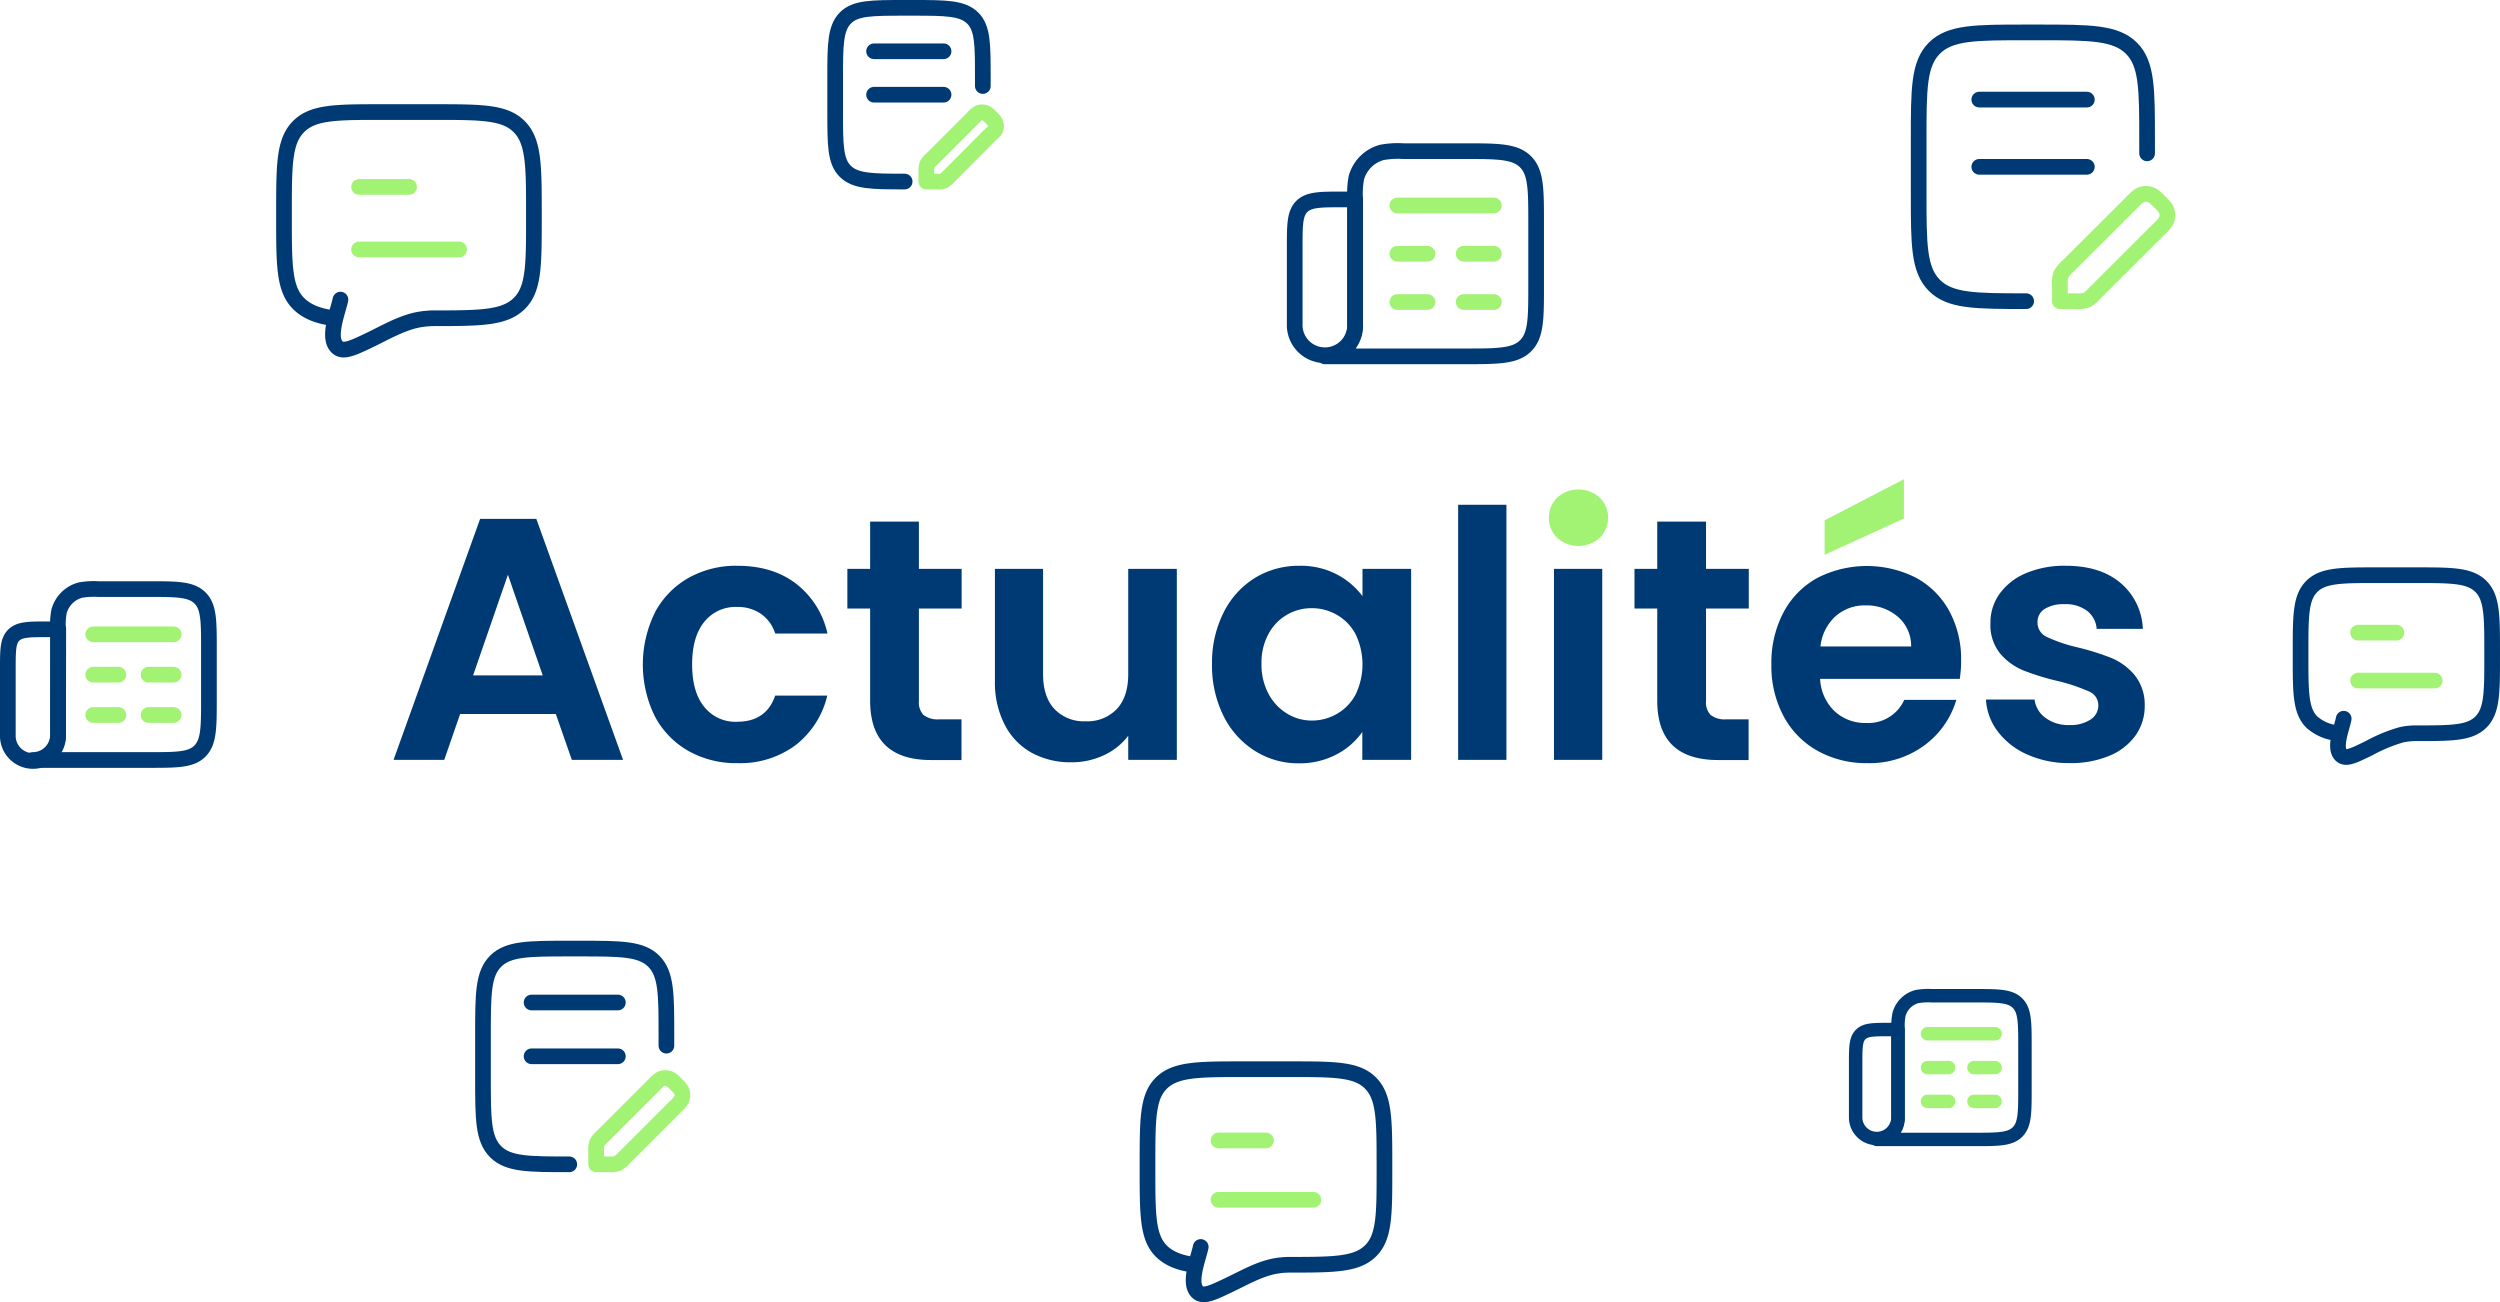<svg xmlns="http://www.w3.org/2000/svg" viewBox="0 0 557.73 290.56"><defs><style>.cls-1,.cls-2,.cls-5,.cls-6{fill:none;stroke-linecap:round;stroke-linejoin:round;}.cls-1,.cls-6{stroke:#003a75;}.cls-1,.cls-2{stroke-width:3.5px;}.cls-2,.cls-5{stroke:#a2f274;}.cls-3{fill:#003a75;}.cls-4{fill:#a2f274;}.cls-5,.cls-6{stroke-width:3px;}</style></defs><g id="Layer_2" data-name="Layer 2"><g id="Layer_1-2" data-name="Layer 1"><path class="cls-1" d="M219.26,19.19V17.25c0-7.3,0-11-2.27-13.23s-5.92-2.27-13.23-2.27h-1.94c-7.31,0-11,0-13.23,2.27s-2.27,5.93-2.27,13.23V25c0,7.3,0,11,2.27,13.23s5.92,2.27,13.23,2.27"></path><path class="cls-1" d="M195,11.44h15.5M195,21.13h15.5"></path><path class="cls-2" d="M206.66,38.24v2.27h2.28a4.11,4.11,0,0,0,1.55-.15,4.27,4.27,0,0,0,1.19-1L221,30A5,5,0,0,0,222,29a2,2,0,0,0,0-1.73,5,5,0,0,0-.94-1.08,4.65,4.65,0,0,0-1.08-.93,1.93,1.93,0,0,0-1.72,0,4.65,4.65,0,0,0-1.08.93h0l-9.35,9.35a4.14,4.14,0,0,0-1,1.2A4.08,4.08,0,0,0,206.66,38.24Z"></path><path class="cls-1" d="M479,34.21v-3c0-11.31,0-17-3.51-20.47s-9.17-3.51-20.47-3.51h-3c-11.3,0-16.95,0-20.47,3.51s-3.51,9.16-3.51,20.47v12c0,11.3,0,16.95,3.51,20.46s9.17,3.52,20.47,3.52"></path><path class="cls-1" d="M441.56,22.22h24m-24,15h24"></path><path class="cls-2" d="M459.55,63.67v3.52h3.51a6.41,6.41,0,0,0,2.4-.23,6.6,6.6,0,0,0,1.85-1.53L481.77,51a7.48,7.48,0,0,0,1.44-1.67,3,3,0,0,0,0-2.67A7.48,7.48,0,0,0,481.77,45a7.77,7.77,0,0,0-1.67-1.44,3,3,0,0,0-2.67,0A7.77,7.77,0,0,0,475.76,45h0L461.3,59.42a6.61,6.61,0,0,0-1.53,1.86A6.59,6.59,0,0,0,459.55,63.67Z"></path><path class="cls-1" d="M148.67,233.28v-2.41c0-9.07,0-13.61-2.82-16.43s-7.36-2.82-16.43-2.82H127c-9.07,0-13.61,0-16.43,2.82s-2.82,7.36-2.82,16.43v9.63c0,9.07,0,13.61,2.82,16.43s7.36,2.82,16.43,2.82"></path><path class="cls-1" d="M118.59,223.65h19.25m-19.25,12h19.25"></path><path class="cls-2" d="M133,256.92v2.83h2.82a4.94,4.94,0,0,0,1.92-.19,5.11,5.11,0,0,0,1.49-1.23l11.61-11.6a6.54,6.54,0,0,0,1.16-1.34,2.44,2.44,0,0,0,0-2.14,6,6,0,0,0-1.16-1.34,5.94,5.94,0,0,0-1.34-1.16,2.37,2.37,0,0,0-2.14,0,5.53,5.53,0,0,0-1.34,1.16h0l-11.61,11.61a5,5,0,0,0-1.23,1.48A5.25,5.25,0,0,0,133,256.92Z"></path><path class="cls-3" d="M124,159.29H102.65l-3.54,10.23H87.8l19.31-53.76h12.54L139,169.52H127.57Zm-2.92-8.61-7.77-22.46-7.77,22.46Z"></path><path class="cls-3" d="M146.1,136.64a19.25,19.25,0,0,1,7.46-7.69,21.59,21.59,0,0,1,10.92-2.73q7.92,0,13.12,4a19.26,19.26,0,0,1,7,11.11H172.94a8.47,8.47,0,0,0-3.11-4.34,9.05,9.05,0,0,0-5.42-1.58,8.88,8.88,0,0,0-7.31,3.35q-2.7,3.34-2.69,9.49t2.69,9.43a8.87,8.87,0,0,0,7.31,3.34q6.53,0,8.53-5.84h11.62a19.72,19.72,0,0,1-7,11,20.69,20.69,0,0,1-13.08,4.07,21.59,21.59,0,0,1-10.92-2.73,19.25,19.25,0,0,1-7.46-7.69,26.25,26.25,0,0,1,0-23.15Z"></path><path class="cls-3" d="M205,135.76v20.61a4.08,4.08,0,0,0,1,3.11,5.12,5.12,0,0,0,3.5,1h5v9.08h-6.77q-13.6,0-13.61-13.23V135.76h-5.08v-8.85h5.08V116.37H205v10.54h9.53v8.85Z"></path><path class="cls-3" d="M262.54,126.91v42.61H251.7v-5.38a14.29,14.29,0,0,1-5.42,4.34,16.87,16.87,0,0,1-7.27,1.58,18.07,18.07,0,0,1-8.85-2.12,14.87,14.87,0,0,1-6-6.23,20.46,20.46,0,0,1-2.2-9.8v-25H232.7v23.46c0,3.38.85,6,2.54,7.8a9,9,0,0,0,6.92,2.74,9.06,9.06,0,0,0,7-2.74c1.69-1.81,2.54-4.42,2.54-7.8V126.91Z"></path><path class="cls-3" d="M273,136.6a18.94,18.94,0,0,1,7-7.69,18.68,18.68,0,0,1,9.89-2.69,17.37,17.37,0,0,1,8.34,1.92,17,17,0,0,1,5.73,4.85v-6.08h10.85v42.61H303.92v-6.23a16,16,0,0,1-5.73,5,17.5,17.5,0,0,1-8.42,2,18.09,18.09,0,0,1-9.81-2.77,19.32,19.32,0,0,1-7-7.8,25.19,25.19,0,0,1-2.57-11.58A24.77,24.77,0,0,1,273,136.6Zm29.42,4.89a10.78,10.78,0,0,0-4.15-4.31,11.14,11.14,0,0,0-5.62-1.5,10.82,10.82,0,0,0-9.65,5.73,13.38,13.38,0,0,0-1.57,6.65,13.8,13.8,0,0,0,1.57,6.73,11.32,11.32,0,0,0,4.16,4.42,10.48,10.48,0,0,0,5.49,1.54,11.14,11.14,0,0,0,5.62-1.5,10.82,10.82,0,0,0,4.15-4.3,15.48,15.48,0,0,0,0-13.46Z"></path><path class="cls-3" d="M336.07,112.61v56.91H325.3V112.61Z"></path><path class="cls-3" d="M357.45,126.91v42.61H346.68V126.91Z"></path><path class="cls-3" d="M380.6,135.76v20.61a4.08,4.08,0,0,0,1,3.11,5.11,5.11,0,0,0,3.5,1h5v9.08h-6.77q-13.62,0-13.61-13.23V135.76h-5.08v-8.85h5.08V116.37H380.6v10.54h9.54v8.85Z"></path><path class="cls-3" d="M437.21,151.45H406.06a10.54,10.54,0,0,0,3.23,7.22,9.92,9.92,0,0,0,7,2.62,8.79,8.79,0,0,0,8.53-5.15h11.62a19.39,19.39,0,0,1-7.08,10.11,20.67,20.67,0,0,1-12.84,4,22.2,22.2,0,0,1-11-2.73,19.14,19.14,0,0,1-7.61-7.73,23.69,23.69,0,0,1-2.73-11.54,24.09,24.09,0,0,1,2.69-11.61,18.79,18.79,0,0,1,7.53-7.69,24.24,24.24,0,0,1,22-.08,18.47,18.47,0,0,1,7.46,7.43,22.42,22.42,0,0,1,2.65,11A26.2,26.2,0,0,1,437.21,151.45Zm-10.85-7.23a8.55,8.55,0,0,0-3-6.66,10.65,10.65,0,0,0-7.15-2.5,9.75,9.75,0,0,0-6.73,2.43,10.62,10.62,0,0,0-3.35,6.73Z"></path><path class="cls-3" d="M452.28,168.33a16.61,16.61,0,0,1-6.58-5.12,13,13,0,0,1-2.65-7.15h10.84a6,6,0,0,0,2.43,4.08,8.46,8.46,0,0,0,5.27,1.61,8.15,8.15,0,0,0,4.8-1.23,3.71,3.71,0,0,0,1.73-3.15,3.33,3.33,0,0,0-2.11-3.12,40.16,40.16,0,0,0-6.73-2.27,57.5,57.5,0,0,1-7.81-2.38,13.6,13.6,0,0,1-5.23-3.77,10.11,10.11,0,0,1-2.19-6.84,11,11,0,0,1,2-6.46,13.74,13.74,0,0,1,5.84-4.62,21.9,21.9,0,0,1,9-1.69q7.62,0,12.16,3.81a14.07,14.07,0,0,1,5,10.26h-10.3a5.58,5.58,0,0,0-2.12-4,7.83,7.83,0,0,0-5-1.5,8,8,0,0,0-4.5,1.07,3.42,3.42,0,0,0-1.58,3,3.52,3.52,0,0,0,2.15,3.27,33.92,33.92,0,0,0,6.69,2.27,57,57,0,0,1,7.62,2.38,13.52,13.52,0,0,1,5.19,3.81,10.47,10.47,0,0,1,2.27,6.81,11.27,11.27,0,0,1-2,6.61,13.44,13.44,0,0,1-5.84,4.58,22.21,22.21,0,0,1-8.89,1.65A22.54,22.54,0,0,1,452.28,168.33Z"></path><polygon class="cls-4" points="424.75 115.68 407.06 123.76 407.06 116.07 424.75 106.91 424.75 115.68"></polygon><path class="cls-4" d="M347.41,120a6.33,6.33,0,0,1,0-9,7.09,7.09,0,0,1,9.46,0,6.3,6.3,0,0,1,0,9,7.11,7.11,0,0,1-9.46,0Z"></path><path class="cls-2" d="M311.73,45.84h21.54M311.73,56.61h6.73m14.81,0h-6.73M311.73,67.38h6.73m14.81,0h-6.73"></path><path class="cls-1" d="M302.31,44.49h-2.7c-5.07,0-7.61,0-9.19,1.58s-1.58,4.12-1.58,9.2v17.5a6.74,6.74,0,0,0,13.47,0Z"></path><path class="cls-1" d="M326.54,33.72H313.08a20,20,0,0,0-4.79.28,8.09,8.09,0,0,0-5.71,5.71,20.63,20.63,0,0,0-.27,4.78V72.77a6.73,6.73,0,0,1-6.74,6.73h31c7.62,0,11.43,0,13.79-2.37S342.7,71,342.7,63.34V49.88c0-7.62,0-11.42-2.37-13.79S334.16,33.72,326.54,33.72Z"></path><path class="cls-5" d="M430,230.62H445.1M430,238.17h4.72m10.37,0h-4.71M430,245.71h4.72m10.37,0h-4.71"></path><path class="cls-6" d="M423.41,229.68h-1.88c-3.56,0-5.34,0-6.44,1.11s-1.11,2.88-1.11,6.44v12.26a4.72,4.72,0,0,0,9.43,0Z"></path><path class="cls-6" d="M440.39,222.14H431a14.35,14.35,0,0,0-3.35.19,5.64,5.64,0,0,0-4,4,13.69,13.69,0,0,0-.2,3.35v19.81a4.71,4.71,0,0,1-4.71,4.71h21.69c5.33,0,8,0,9.66-1.66s1.66-4.32,1.66-9.66v-9.43c0-5.33,0-8-1.66-9.66S445.72,222.14,440.39,222.14Z"></path><path class="cls-2" d="M20.8,141.51H38.73m-17.93,9h5.61m12.32,0h-5.6m-12.33,9h5.61m12.32,0h-5.6"></path><path class="cls-1" d="M13,140.39H10.72c-4.23,0-6.34,0-7.66,1.31s-1.31,3.43-1.31,7.65v14.57a5.61,5.61,0,1,0,11.21,0Z"></path><path class="cls-1" d="M33.13,131.42H21.92a16.81,16.81,0,0,0-4,.23,6.72,6.72,0,0,0-4.75,4.76,16.72,16.72,0,0,0-.23,4v23.53a5.61,5.61,0,0,1-5.61,5.61H33.13c6.34,0,9.51,0,11.48-2s2-5.14,2-11.48V144.87c0-6.34,0-9.51-2-11.48S39.47,131.42,33.13,131.42Z"></path><path class="cls-2" d="M80.1,55.65h22.32M80.1,41.7H91.26"></path><path class="cls-1" d="M74.79,71q-5.43-.54-8.16-3.27c-3.27-3.27-3.27-8.53-3.27-19V47.28c0-10.53,0-15.79,3.27-19.06S75.16,25,85.68,25H96.84c10.52,0,15.78,0,19,3.26s3.27,8.53,3.27,19.06v1.39c0,10.52,0,15.78-3.27,19S107.36,71,96.84,71a20,20,0,0,0-4,.43c-3.34.77-6.44,2.48-9.49,4-4.36,2.12-6.54,3.18-7.91,2.19-2.62-2-.06-8,.51-10.78"></path><path class="cls-2" d="M526.06,151.83h17.1m-17.1-10.69h8.55"></path><path class="cls-1" d="M522,163.58a10,10,0,0,1-6.26-2.5c-2.5-2.51-2.5-6.54-2.5-14.59v-1.07c0-8.06,0-12.09,2.5-14.59s6.54-2.51,14.59-2.51h8.55c8.06,0,12.09,0,14.59,2.51s2.51,6.53,2.51,14.59v1.07c0,8,0,12.08-2.51,14.59s-6.53,2.5-14.59,2.5a15.57,15.57,0,0,0-3.09.33,35.06,35.06,0,0,0-7.27,3c-3.34,1.63-5,2.45-6.06,1.68-2-1.49,0-6.11.4-8.25"></path><path class="cls-2" d="M271.84,267.66H293m-21.15-13.23h10.57"></path><path class="cls-1" d="M266.81,282.2c-3.44-.34-6-1.37-7.74-3.1C256,276,256,271,256,261v-1.32c0-10,0-15,3.1-18.05s8.08-3.1,18.05-3.1H287.7c10,0,15,0,18.06,3.1s3.1,8.08,3.1,18.05V261c0,10,0,15-3.1,18.06s-8.09,3.1-18.06,3.1a18,18,0,0,0-3.82.41c-3.17.73-6.1,2.35-9,3.76-4.14,2-6.2,3-7.5,2.08-2.48-1.84-.05-7.57.49-10.22"></path></g></g></svg>